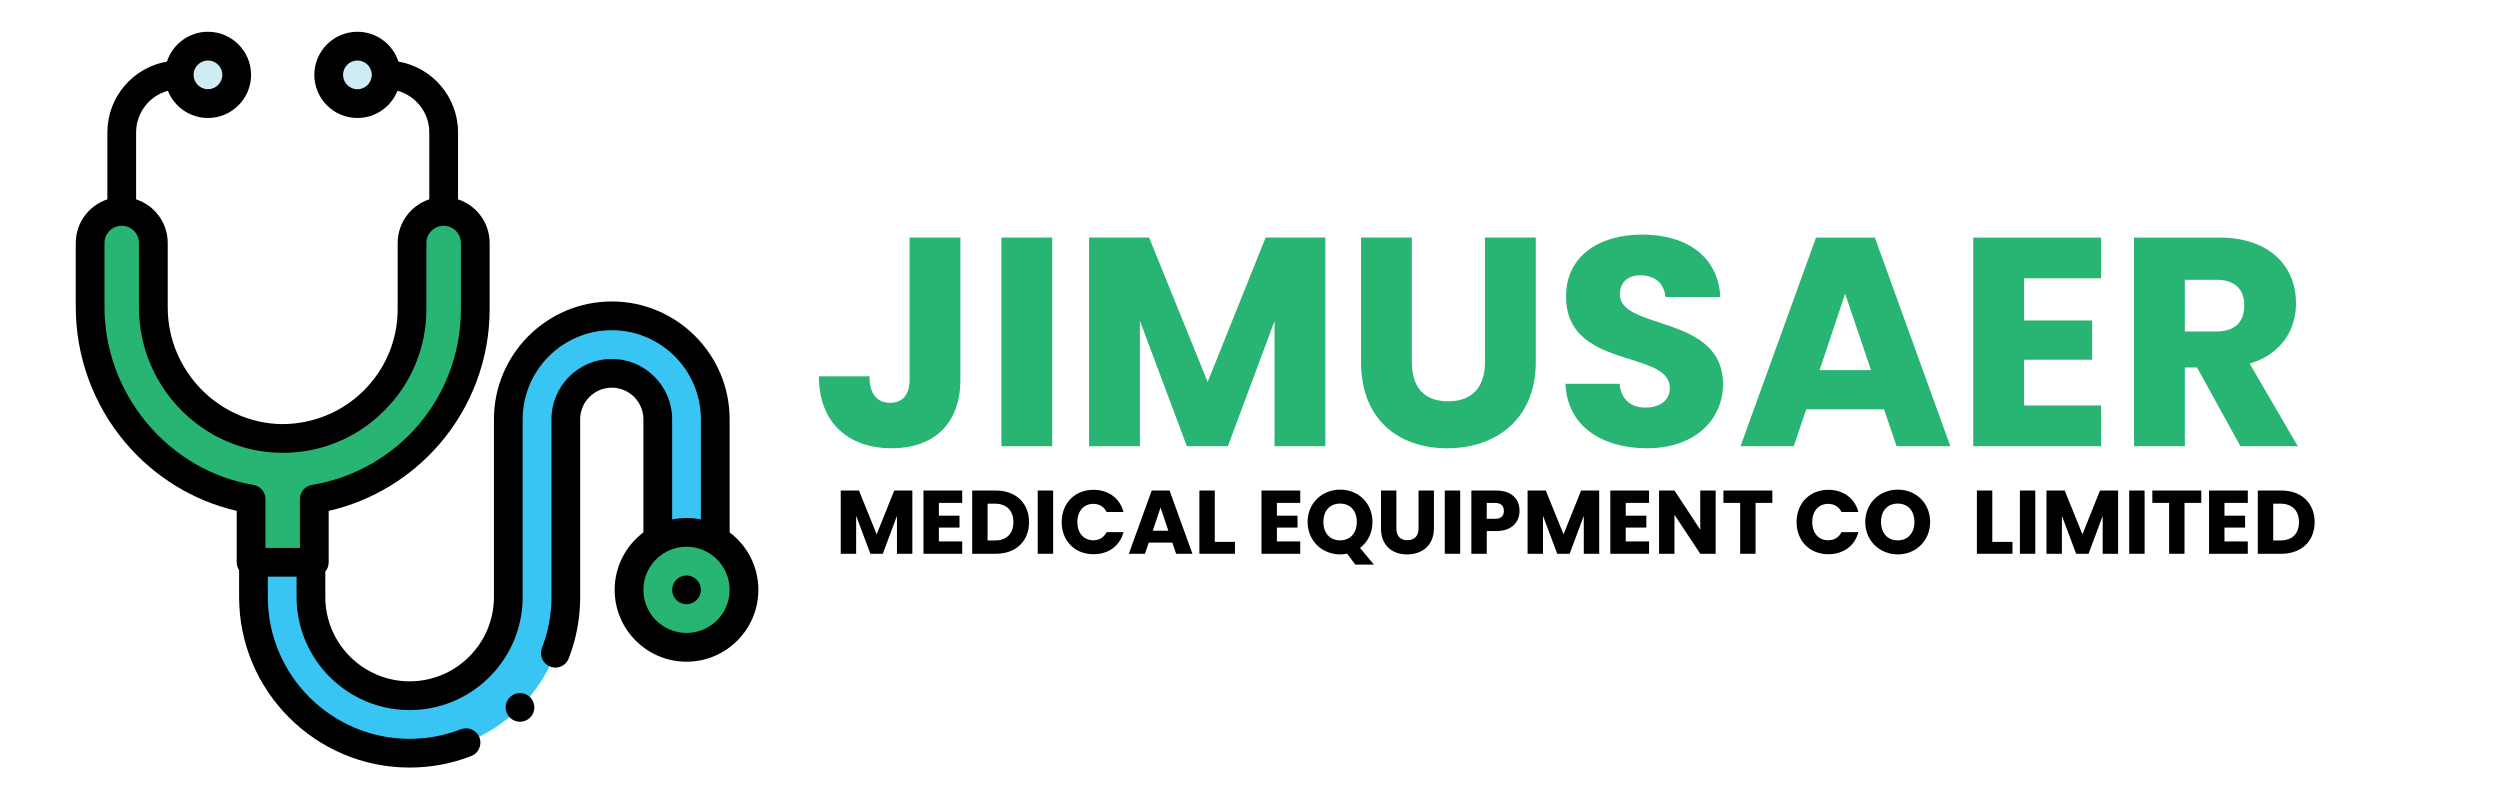 <?xml version="1.0" encoding="UTF-8" standalone="no"?>
<!-- Created with Inkscape (http://www.inkscape.org/) -->

<svg
   version="1.1"
   id="svg2"
   width="208.563"
   height="66.667"
   viewBox="0 0 208.563 66.667"
   sodipodi:docname="logo2.ai"
   xmlns:inkscape="http://www.inkscape.org/namespaces/inkscape"
   xmlns:sodipodi="http://sodipodi.sourceforge.net/DTD/sodipodi-0.dtd"
   xmlns="http://www.w3.org/2000/svg"
   xmlns:svg="http://www.w3.org/2000/svg">
  <defs
     id="defs6">
    <clipPath
       clipPathUnits="userSpaceOnUse"
       id="clipPath16">
      <path
         d="M 0,50 H 156.422 V 0 H 0 Z"
         id="path14" />
    </clipPath>
  </defs>
  <sodipodi:namedview
     id="namedview4"
     pagecolor="#ffffff"
     bordercolor="#000000"
     borderopacity="0.25"
     inkscape:showpageshadow="2"
     inkscape:pageopacity="0.0"
     inkscape:pagecheckerboard="0"
     inkscape:deskcolor="#d1d1d1" />
  <g
     id="g8"
     inkscape:groupmode="layer"
     inkscape:label="logo2"
     transform="matrix(1.333,0,0,-1.333,0,66.667)">
    <g
       id="g10">
      <g
         id="g12"
         clip-path="url(#clipPath16)">
        <g
           id="g18"
           transform="translate(13.015,43.528)">
          <path
             d="m 0,0 c -0.993,0 -1.799,0.805 -1.799,1.799 0,0.993 0.806,1.798 1.799,1.798 0.994,0 1.799,-0.805 1.799,-1.798 C 1.799,0.805 0.994,0 0,0"
             style="fill:#cfecf4;fill-opacity:1;fill-rule:nonzero;stroke:none"
             id="path20" />
        </g>
        <g
           id="g22"
           transform="translate(22.369,43.528)">
          <path
             d="M 0,0 C 0.994,0 1.799,0.805 1.799,1.799 1.799,2.792 0.994,3.597 0,3.597 -0.993,3.597 -1.799,2.792 -1.799,1.799 -1.799,0.805 -0.993,0 0,0"
             style="fill:#cfecf4;fill-opacity:1;fill-rule:nonzero;stroke:none"
             id="path24" />
        </g>
        <g
           id="g26"
           transform="translate(42.966,16.695)">
          <path
             d="m 0,0 c 1.986,0 3.597,-1.611 3.597,-3.598 0,-1.987 -1.611,-3.597 -3.597,-3.597 -1.988,0 -3.598,1.61 -3.598,3.597 C -3.598,-1.611 -1.988,0 0,0"
             style="fill:#28b473;fill-opacity:1;fill-rule:nonzero;stroke:none"
             id="path28" />
        </g>
        <g
           id="g30"
           transform="translate(41.167,16.695)">
          <path
             d="m 0,0 v 7.075 c 0,1.587 -1.292,2.878 -2.878,2.878 -1.587,0 -2.879,-1.291 -2.879,-2.878 v -9.128 -1.995 c 0,-5.389 -4.384,-9.773 -9.773,-9.773 -5.39,0 -9.774,4.384 -9.774,9.773 v 1.995 h 3.598 v -1.995 c 0,-3.405 2.77,-6.175 6.176,-6.175 3.405,0 6.176,2.77 6.176,6.175 v 1.995 9.128 c 0,3.571 2.905,6.476 6.476,6.476 3.57,0 6.475,-2.905 6.475,-6.476 L 3.597,0 Z"
             style="fill:#39c5f3;fill-opacity:1;fill-rule:nonzero;stroke:none"
             id="path32" />
        </g>
        <g
           id="g34"
           transform="translate(27.765,36.782)">
          <path
             d="m 0,0 c -1.092,0 -1.979,-0.886 -1.979,-1.979 v -4.137 c 0,-4.49 -3.674,-8.138 -8.174,-8.095 -4.456,0.044 -8.015,3.741 -8.015,8.198 v 4.034 c 0,1.093 -0.886,1.979 -1.979,1.979 -1.093,0 -1.979,-0.886 -1.979,-1.979 v -4.005 c 0,-6 4.34,-11.06 10.074,-12.02 v -3.958 h 3.958 v 3.957 c 5.707,0.947 10.073,5.917 10.073,11.889 v 4.137 C 1.979,-0.886 1.093,0 0,0"
             style="fill:#28b473;fill-opacity:1;fill-rule:nonzero;stroke:none"
             id="path36" />
        </g>
        <g
           id="g38"
           transform="translate(42.966,10.4)">
          <path
             d="m 0,0 c -1.488,0 -2.699,1.21 -2.699,2.698 0,1.488 1.211,2.698 2.699,2.698 1.487,0 2.698,-1.21 2.698,-2.698 C 2.698,1.21 1.487,0 0,0 m -36.427,20.399 v 4.005 c 0,0.595 0.484,1.079 1.079,1.079 0.595,0 1.079,-0.484 1.079,-1.079 V 20.37 c 0,-4.969 3.996,-9.049 8.906,-9.097 2.414,-0.027 4.694,0.901 6.415,2.605 1.72,1.704 2.668,3.973 2.668,6.389 v 4.137 c 0,0.595 0.484,1.079 1.079,1.079 0.595,0 1.08,-0.484 1.08,-1.079 v -4.137 c 0,-5.48 -3.921,-10.106 -9.322,-11.002 -0.434,-0.072 -0.752,-0.448 -0.752,-0.888 V 5.321 h -2.159 v 3.058 c 0,0.44 -0.317,0.814 -0.751,0.887 -5.314,0.89 -9.322,5.676 -9.322,11.133 m 6.476,15.427 c 0.496,0 0.899,-0.403 0.899,-0.899 0,-0.496 -0.403,-0.899 -0.899,-0.899 -0.496,0 -0.9,0.403 -0.9,0.899 0,0.496 0.404,0.899 0.9,0.899 m 9.354,-1.798 c -0.496,0 -0.9,0.403 -0.9,0.899 0,0.496 0.404,0.899 0.9,0.899 0.496,0 0.899,-0.403 0.899,-0.899 0,-0.496 -0.403,-0.899 -0.899,-0.899 M 2.698,6.293 v 0.003 7.075 c 0,4.067 -3.309,7.375 -7.375,7.375 -4.067,0 -7.376,-3.308 -7.376,-7.375 V 2.248 c 0,-2.91 -2.367,-5.276 -5.276,-5.276 -2.91,0 -5.277,2.366 -5.277,5.276 v 1.596 c 0.131,0.157 0.21,0.358 0.21,0.577 v 3.217 c 2.695,0.616 5.144,2.093 6.961,4.215 2.008,2.343 3.113,5.331 3.113,8.414 v 4.137 c 0,1.273 -0.831,2.355 -1.979,2.733 v 4.192 c 0,2.218 -1.615,4.065 -3.73,4.431 -0.352,1.081 -1.369,1.865 -2.566,1.865 -1.488,0 -2.698,-1.21 -2.698,-2.698 0,-1.488 1.21,-2.698 2.698,-2.698 1.136,0 2.111,0.706 2.508,1.703 1.144,-0.312 1.989,-1.36 1.989,-2.603 v -4.192 c -1.148,-0.378 -1.979,-1.46 -1.979,-2.733 v -4.137 c 0,-1.932 -0.758,-3.747 -2.135,-5.111 -1.359,-1.346 -3.19,-2.085 -5.095,-2.085 -0.024,0 0.024,0 0,0 -3.928,0.039 -7.16,3.312 -7.16,7.299 v 4.034 c 0,1.273 -0.831,2.355 -1.979,2.733 v 4.192 c 0,1.243 0.844,2.291 1.989,2.603 0.397,-0.997 1.371,-1.703 2.508,-1.703 1.488,0 2.698,1.21 2.698,2.698 0,1.488 -1.21,2.698 -2.698,2.698 -1.198,0 -2.215,-0.784 -2.566,-1.865 -2.115,-0.366 -3.73,-2.213 -3.73,-4.431 v -4.192 c -1.148,-0.378 -1.979,-1.46 -1.979,-2.733 v -4.005 c 0,-3.101 1.101,-6.112 3.099,-8.48 1.819,-2.155 4.273,-3.656 6.974,-4.278 V 4.422 c 0,-0.184 0.056,-0.355 0.151,-0.497 V 2.248 c 0,-5.885 4.787,-10.673 10.673,-10.673 1.328,0 2.625,0.242 3.856,0.721 0.463,0.179 0.692,0.701 0.513,1.164 -0.181,0.462 -0.701,0.692 -1.165,0.512 -1.021,-0.397 -2.1,-0.598 -3.204,-0.598 -4.893,0 -8.875,3.981 -8.875,8.874 v 1.274 h 1.799 V 2.248 c 0,-3.901 3.174,-7.075 7.076,-7.075 3.902,0 7.075,3.174 7.075,7.075 v 11.123 c 0,3.075 2.502,5.576 5.577,5.576 3.074,0 5.576,-2.501 5.576,-5.576 V 7.104 C 0.608,7.163 0.308,7.195 0,7.195 c -0.308,0 -0.609,-0.032 -0.9,-0.091 v 6.267 c 0,2.083 -1.695,3.777 -3.777,3.777 -2.083,0 -3.777,-1.694 -3.777,-3.777 V 2.248 c 0,-1.1 -0.201,-2.175 -0.595,-3.193 -0.179,-0.463 0.051,-0.984 0.514,-1.163 0.107,-0.042 0.217,-0.061 0.325,-0.061 0.36,0 0.7,0.218 0.838,0.575 0.475,1.226 0.716,2.519 0.716,3.842 v 11.123 c 0,1.091 0.887,1.979 1.979,1.979 1.091,0 1.978,-0.888 1.978,-1.979 V 6.296 6.293 C -3.791,5.472 -4.498,4.166 -4.498,2.698 -4.498,0.218 -2.48,-1.8 0,-1.8 c 2.48,0 4.496,2.018 4.496,4.498 0,1.468 -0.707,2.774 -1.798,3.595"
             style="fill:#000000;fill-opacity:1;fill-rule:nonzero;stroke:none"
             id="path40" />
        </g>
        <g
           id="g42"
           transform="translate(42.966,13.997)">
          <path
             d="M 0,0 C -0.237,0 -0.469,-0.096 -0.637,-0.264 -0.804,-0.431 -0.9,-0.663 -0.9,-0.899 c 0,-0.237 0.096,-0.469 0.263,-0.636 0.168,-0.168 0.4,-0.264 0.637,-0.264 0.236,0 0.468,0.096 0.635,0.264 0.168,0.167 0.264,0.399 0.264,0.636 0,0.236 -0.096,0.468 -0.264,0.635 C 0.468,-0.096 0.236,0 0,0"
             style="fill:#000000;fill-opacity:1;fill-rule:nonzero;stroke:none"
             id="path44" />
        </g>
        <g
           id="g46"
           transform="translate(32.544,6.64)">
          <path
             d="m 0,0 c -0.236,0 -0.468,-0.096 -0.637,-0.264 -0.167,-0.168 -0.262,-0.399 -0.262,-0.636 0,-0.236 0.095,-0.467 0.262,-0.635 0.169,-0.168 0.401,-0.264 0.637,-0.264 0.237,0 0.469,0.096 0.637,0.264 C 0.804,-1.368 0.9,-1.136 0.9,-0.9 0.9,-0.663 0.804,-0.432 0.637,-0.264 0.469,-0.096 0.237,0 0,0"
             style="fill:#000000;fill-opacity:1;fill-rule:nonzero;stroke:none"
             id="path48" />
        </g>
        <g
           id="g50"
           transform="translate(56.925,35.145)">
          <path
             d="m 0,0 h 3.18 v -8.891 c 0,-2.808 -1.711,-4.296 -4.296,-4.296 -2.679,0 -4.557,1.562 -4.557,4.501 h 3.162 c 0,-1.116 0.484,-1.655 1.302,-1.655 0.762,0 1.209,0.483 1.209,1.45 z"
             style="fill:#28b473;fill-opacity:1;fill-rule:nonzero;stroke:none"
             id="path52" />
        </g>
        <path
           d="m 62.673,35.144 h 3.18 V 22.087 h -3.18 z"
           style="fill:#28b473;fill-opacity:1;fill-rule:nonzero;stroke:none"
           id="path54" />
        <g
           id="g56"
           transform="translate(68.16,35.145)">
          <path
             d="M 0,0 H 3.757 L 7.421,-9.039 11.048,0 h 3.738 v -13.057 h -3.18 v 7.831 l -2.92,-7.831 H 6.119 L 3.18,-5.208 v -7.849 H 0 Z"
             style="fill:#28b473;fill-opacity:1;fill-rule:nonzero;stroke:none"
             id="path58" />
        </g>
        <g
           id="g60"
           transform="translate(85.179,35.145)">
          <path
             d="m 0,0 h 3.181 v -7.812 c 0,-1.544 0.762,-2.436 2.269,-2.436 1.506,0 2.306,0.892 2.306,2.436 V 0 h 3.18 v -7.793 c 0,-3.608 -2.529,-5.394 -5.542,-5.394 -3.032,0 -5.394,1.786 -5.394,5.394 z"
             style="fill:#28b473;fill-opacity:1;fill-rule:nonzero;stroke:none"
             id="path62" />
        </g>
        <g
           id="g64"
           transform="translate(103.072,21.958)">
          <path
             d="m 0,0 c -2.809,0 -5.003,1.395 -5.096,4.036 h 3.385 c 0.093,-1.004 0.725,-1.488 1.618,-1.488 0.93,0 1.525,0.465 1.525,1.228 0,2.417 -6.528,1.116 -6.491,5.747 0,2.474 2.028,3.85 4.761,3.85 2.846,0 4.762,-1.414 4.892,-3.906 H 1.153 c -0.055,0.837 -0.651,1.339 -1.507,1.358 -0.762,0.018 -1.339,-0.372 -1.339,-1.191 0,-2.269 6.454,-1.246 6.454,-5.617 C 4.761,1.823 3.05,0 0,0"
             style="fill:#28b473;fill-opacity:1;fill-rule:nonzero;stroke:none"
             id="path66" />
        </g>
        <g
           id="g68"
           transform="translate(115.478,31.629)">
          <path
             d="M 0,0 -1.6,-4.78 H 1.618 Z M 2.436,-7.235 H -2.437 L -3.218,-9.541 H -6.547 L -1.823,3.515 H 1.859 L 6.584,-9.541 H 3.217 Z"
             style="fill:#28b473;fill-opacity:1;fill-rule:nonzero;stroke:none"
             id="path70" />
        </g>
        <g
           id="g72"
           transform="translate(131.492,32.596)">
          <path
             d="m 0,0 h -4.817 v -2.641 h 4.259 V -5.096 H -4.817 V -7.96 H 0 v -2.549 H -7.997 V 2.548 H 0 Z"
             style="fill:#28b473;fill-opacity:1;fill-rule:nonzero;stroke:none"
             id="path74" />
        </g>
        <g
           id="g76"
           transform="translate(138.709,32.503)">
          <path
             d="M 0,0 H -1.971 V -3.236 H 0 c 1.19,0 1.748,0.614 1.748,1.636 C 1.748,-0.632 1.19,0 0,0 m 0.186,2.641 c 3.199,0 4.799,-1.841 4.799,-4.11 0,-1.637 -0.893,-3.181 -2.901,-3.776 l 3.013,-5.171 H 1.506 l -2.715,4.929 h -0.762 v -4.929 H -5.152 V 2.641 Z"
             style="fill:#28b473;fill-opacity:1;fill-rule:nonzero;stroke:none"
             id="path78" />
        </g>
        <g
           id="g80"
           transform="translate(52.617,19.313)">
          <path
             d="M 0,0 H 1.139 L 2.25,-2.74 3.349,0 H 4.482 V -3.958 H 3.518 v 2.374 L 2.633,-3.958 H 1.855 L 0.964,-1.579 V -3.958 H 0 Z"
             style="fill:#000000;fill-opacity:1;fill-rule:nonzero;stroke:none"
             id="path82" />
        </g>
        <g
           id="g84"
           transform="translate(60.219,18.54)">
          <path
             d="m 0,0 h -1.46 v -0.801 h 1.291 V -1.545 H -1.46 V -2.413 H 0 v -0.773 h -2.424 v 3.959 l 2.424,0 z"
             style="fill:#000000;fill-opacity:1;fill-rule:nonzero;stroke:none"
             id="path86" />
        </g>
        <g
           id="g88"
           transform="translate(62.266,16.189)">
          <path
             d="M 0,0 C 0.727,0 1.156,0.417 1.156,1.145 1.156,1.872 0.727,2.301 0,2.301 H -0.457 V 0 Z m 2.137,1.145 c 0,-1.173 -0.812,-1.979 -2.075,-1.979 h -1.483 v 3.958 h 1.483 c 1.263,0 2.075,-0.801 2.075,-1.979"
             style="fill:#000000;fill-opacity:1;fill-rule:nonzero;stroke:none"
             id="path90" />
        </g>
        <path
           d="M 64.946,19.313 H 65.91 V 15.355 H 64.946 Z"
           style="fill:#000000;fill-opacity:1;fill-rule:nonzero;stroke:none"
           id="path92" />
        <g
           id="g94"
           transform="translate(68.436,19.358)">
          <path
             d="m 0,0 c 0.942,0 1.652,-0.53 1.878,-1.387 h -1.06 c -0.164,0.338 -0.463,0.508 -0.829,0.508 -0.592,0 -0.998,-0.441 -0.998,-1.14 0,-0.699 0.406,-1.139 0.998,-1.139 0.366,0 0.665,0.17 0.829,0.508 h 1.06 C 1.652,-3.507 0.942,-4.031 0,-4.031 c -1.167,0 -1.99,0.828 -1.99,2.012 C -1.99,-0.834 -1.167,0 0,0"
             style="fill:#000000;fill-opacity:1;fill-rule:nonzero;stroke:none"
             id="path96" />
        </g>
        <g
           id="g98"
           transform="translate(72.632,18.247)">
          <path
             d="M 0,0 -0.485,-1.449 H 0.49 Z m 0.738,-2.193 h -1.477 l -0.237,-0.699 h -1.009 l 1.432,3.958 H 0.564 L 1.996,-2.892 H 0.975 Z"
             style="fill:#000000;fill-opacity:1;fill-rule:nonzero;stroke:none"
             id="path100" />
        </g>
        <g
           id="g102"
           transform="translate(76.027,19.313)">
          <path
             d="M 0,0 V -3.214 H 1.263 V -3.958 H -0.964 V 0 Z"
             style="fill:#000000;fill-opacity:1;fill-rule:nonzero;stroke:none"
             id="path104" />
        </g>
        <g
           id="g106"
           transform="translate(81.374,18.54)">
          <path
             d="m 0,0 h -1.46 v -0.801 h 1.29 V -1.545 H -1.46 V -2.413 H 0 v -0.773 h -2.425 v 3.959 l 2.425,0 z"
             style="fill:#000000;fill-opacity:1;fill-rule:nonzero;stroke:none"
             id="path108" />
        </g>
        <g
           id="g110"
           transform="translate(83.872,16.195)">
          <path
             d="M 0,0 C 0.632,0 1.043,0.457 1.043,1.15 1.043,1.855 0.632,2.301 0,2.301 -0.643,2.301 -1.048,1.855 -1.048,1.15 -1.048,0.457 -0.643,0 0,0 M 1.246,-0.474 2.115,-1.517 H 0.947 L 0.44,-0.834 C 0.299,-0.863 0.153,-0.879 0,-0.879 c -1.122,0 -2.036,0.84 -2.036,2.029 0,1.19 0.914,2.024 2.036,2.024 1.128,0 2.024,-0.834 2.024,-2.024 0,-0.693 -0.305,-1.263 -0.778,-1.624"
             style="fill:#000000;fill-opacity:1;fill-rule:nonzero;stroke:none"
             id="path112" />
        </g>
        <g
           id="g114"
           transform="translate(86.428,19.313)">
          <path
             d="m 0,0 h 0.964 v -2.368 c 0,-0.468 0.231,-0.739 0.688,-0.739 0.457,0 0.699,0.271 0.699,0.739 V 0 h 0.964 v -2.363 c 0,-1.093 -0.767,-1.635 -1.68,-1.635 C 0.716,-3.998 0,-3.456 0,-2.363 Z"
             style="fill:#000000;fill-opacity:1;fill-rule:nonzero;stroke:none"
             id="path116" />
        </g>
        <path
           d="m 90.421,19.313 h 0.964 v -3.958 h -0.964 z"
           style="fill:#000000;fill-opacity:1;fill-rule:nonzero;stroke:none"
           id="path118" />
        <g
           id="g120"
           transform="translate(93.572,17.543)">
          <path
             d="M 0,0 C 0.384,0 0.547,0.192 0.547,0.496 0.547,0.801 0.384,0.992 0,0.992 H -0.525 V 0 Z M 0.074,-0.767 H -0.525 V -2.188 H -1.488 V 1.77 h 1.562 c 0.969,0 1.454,-0.546 1.454,-1.274 0,-0.654 -0.445,-1.263 -1.454,-1.263"
             style="fill:#000000;fill-opacity:1;fill-rule:nonzero;stroke:none"
             id="path122" />
        </g>
        <g
           id="g124"
           transform="translate(95.603,19.313)">
          <path
             d="M 0,0 H 1.139 L 2.25,-2.74 3.35,0 H 4.483 V -3.958 H 3.518 v 2.374 L 2.633,-3.958 H 1.855 L 0.964,-1.579 V -3.958 H 0 Z"
             style="fill:#000000;fill-opacity:1;fill-rule:nonzero;stroke:none"
             id="path126" />
        </g>
        <g
           id="g128"
           transform="translate(103.206,18.54)">
          <path
             d="M 0,0 H -1.461 V -0.801 H -0.17 V -1.545 H -1.461 V -2.413 H 0 v -0.773 h -2.425 v 3.959 l 2.425,0 z"
             style="fill:#000000;fill-opacity:1;fill-rule:nonzero;stroke:none"
             id="path130" />
        </g>
        <g
           id="g132"
           transform="translate(107.373,19.313)">
          <path
             d="m 0,0 v -3.958 h -0.964 l -1.613,2.441 V -3.958 H -3.541 V 0 h 0.964 l 1.613,-2.453 V 0 Z"
             style="fill:#000000;fill-opacity:1;fill-rule:nonzero;stroke:none"
             id="path134" />
        </g>
        <g
           id="g136"
           transform="translate(107.859,19.313)">
          <path
             d="M 0,0 H 3.062 V -0.773 H 2.013 V -3.958 H 1.049 v 3.185 l -1.049,0 z"
             style="fill:#000000;fill-opacity:1;fill-rule:nonzero;stroke:none"
             id="path138" />
        </g>
        <g
           id="g140"
           transform="translate(114.428,19.358)">
          <path
             d="m 0,0 c 0.942,0 1.652,-0.53 1.878,-1.387 h -1.06 c -0.164,0.338 -0.462,0.508 -0.829,0.508 -0.592,0 -0.998,-0.441 -0.998,-1.14 0,-0.699 0.406,-1.139 0.998,-1.139 0.367,0 0.665,0.17 0.829,0.508 h 1.06 C 1.652,-3.507 0.942,-4.031 0,-4.031 c -1.167,0 -1.99,0.828 -1.99,2.012 C -1.99,-0.834 -1.167,0 0,0"
             style="fill:#000000;fill-opacity:1;fill-rule:nonzero;stroke:none"
             id="path142" />
        </g>
        <g
           id="g144"
           transform="translate(118.772,16.195)">
          <path
             d="M 0,0 C 0.631,0 1.042,0.457 1.042,1.15 1.042,1.855 0.631,2.301 0,2.301 -0.643,2.301 -1.049,1.855 -1.049,1.15 -1.049,0.457 -0.643,0 0,0 m 0,-0.879 c -1.123,0 -2.036,0.84 -2.036,2.029 0,1.19 0.913,2.024 2.036,2.024 1.127,0 2.024,-0.834 2.024,-2.024 0,-1.189 -0.902,-2.029 -2.024,-2.029"
             style="fill:#000000;fill-opacity:1;fill-rule:nonzero;stroke:none"
             id="path146" />
        </g>
        <g
           id="g148"
           transform="translate(124.687,19.313)">
          <path
             d="M 0,0 V -3.214 H 1.263 V -3.958 H -0.964 V 0 Z"
             style="fill:#000000;fill-opacity:1;fill-rule:nonzero;stroke:none"
             id="path150" />
        </g>
        <path
           d="m 126.414,19.313 h 0.964 v -3.958 h -0.964 z"
           style="fill:#000000;fill-opacity:1;fill-rule:nonzero;stroke:none"
           id="path152" />
        <g
           id="g154"
           transform="translate(128.078,19.313)">
          <path
             d="M 0,0 H 1.139 L 2.25,-2.74 3.35,0 H 4.483 V -3.958 H 3.518 v 2.374 L 2.633,-3.958 H 1.855 L 0.964,-1.579 V -3.958 H 0 Z"
             style="fill:#000000;fill-opacity:1;fill-rule:nonzero;stroke:none"
             id="path156" />
        </g>
        <path
           d="m 133.255,19.313 h 0.964 v -3.958 h -0.964 z"
           style="fill:#000000;fill-opacity:1;fill-rule:nonzero;stroke:none"
           id="path158" />
        <g
           id="g160"
           transform="translate(134.704,19.313)">
          <path
             d="M 0,0 H 3.062 V -0.773 H 2.013 V -3.958 H 1.049 v 3.185 l -1.049,0 z"
             style="fill:#000000;fill-opacity:1;fill-rule:nonzero;stroke:none"
             id="path162" />
        </g>
        <g
           id="g164"
           transform="translate(140.677,18.54)">
          <path
             d="m 0,0 h -1.46 v -0.801 h 1.29 V -1.545 H -1.46 V -2.413 H 0 v -0.773 h -2.425 v 3.959 l 2.425,0 z"
             style="fill:#000000;fill-opacity:1;fill-rule:nonzero;stroke:none"
             id="path166" />
        </g>
        <g
           id="g168"
           transform="translate(142.724,16.189)">
          <path
             d="M 0,0 C 0.727,0 1.156,0.417 1.156,1.145 1.156,1.872 0.727,2.301 0,2.301 H -0.457 V 0 Z m 2.137,1.145 c 0,-1.173 -0.812,-1.979 -2.075,-1.979 h -1.483 v 3.958 h 1.483 c 1.263,0 2.075,-0.801 2.075,-1.979"
             style="fill:#000000;fill-opacity:1;fill-rule:nonzero;stroke:none"
             id="path170" />
        </g>
      </g>
    </g>
  </g>
</svg>
